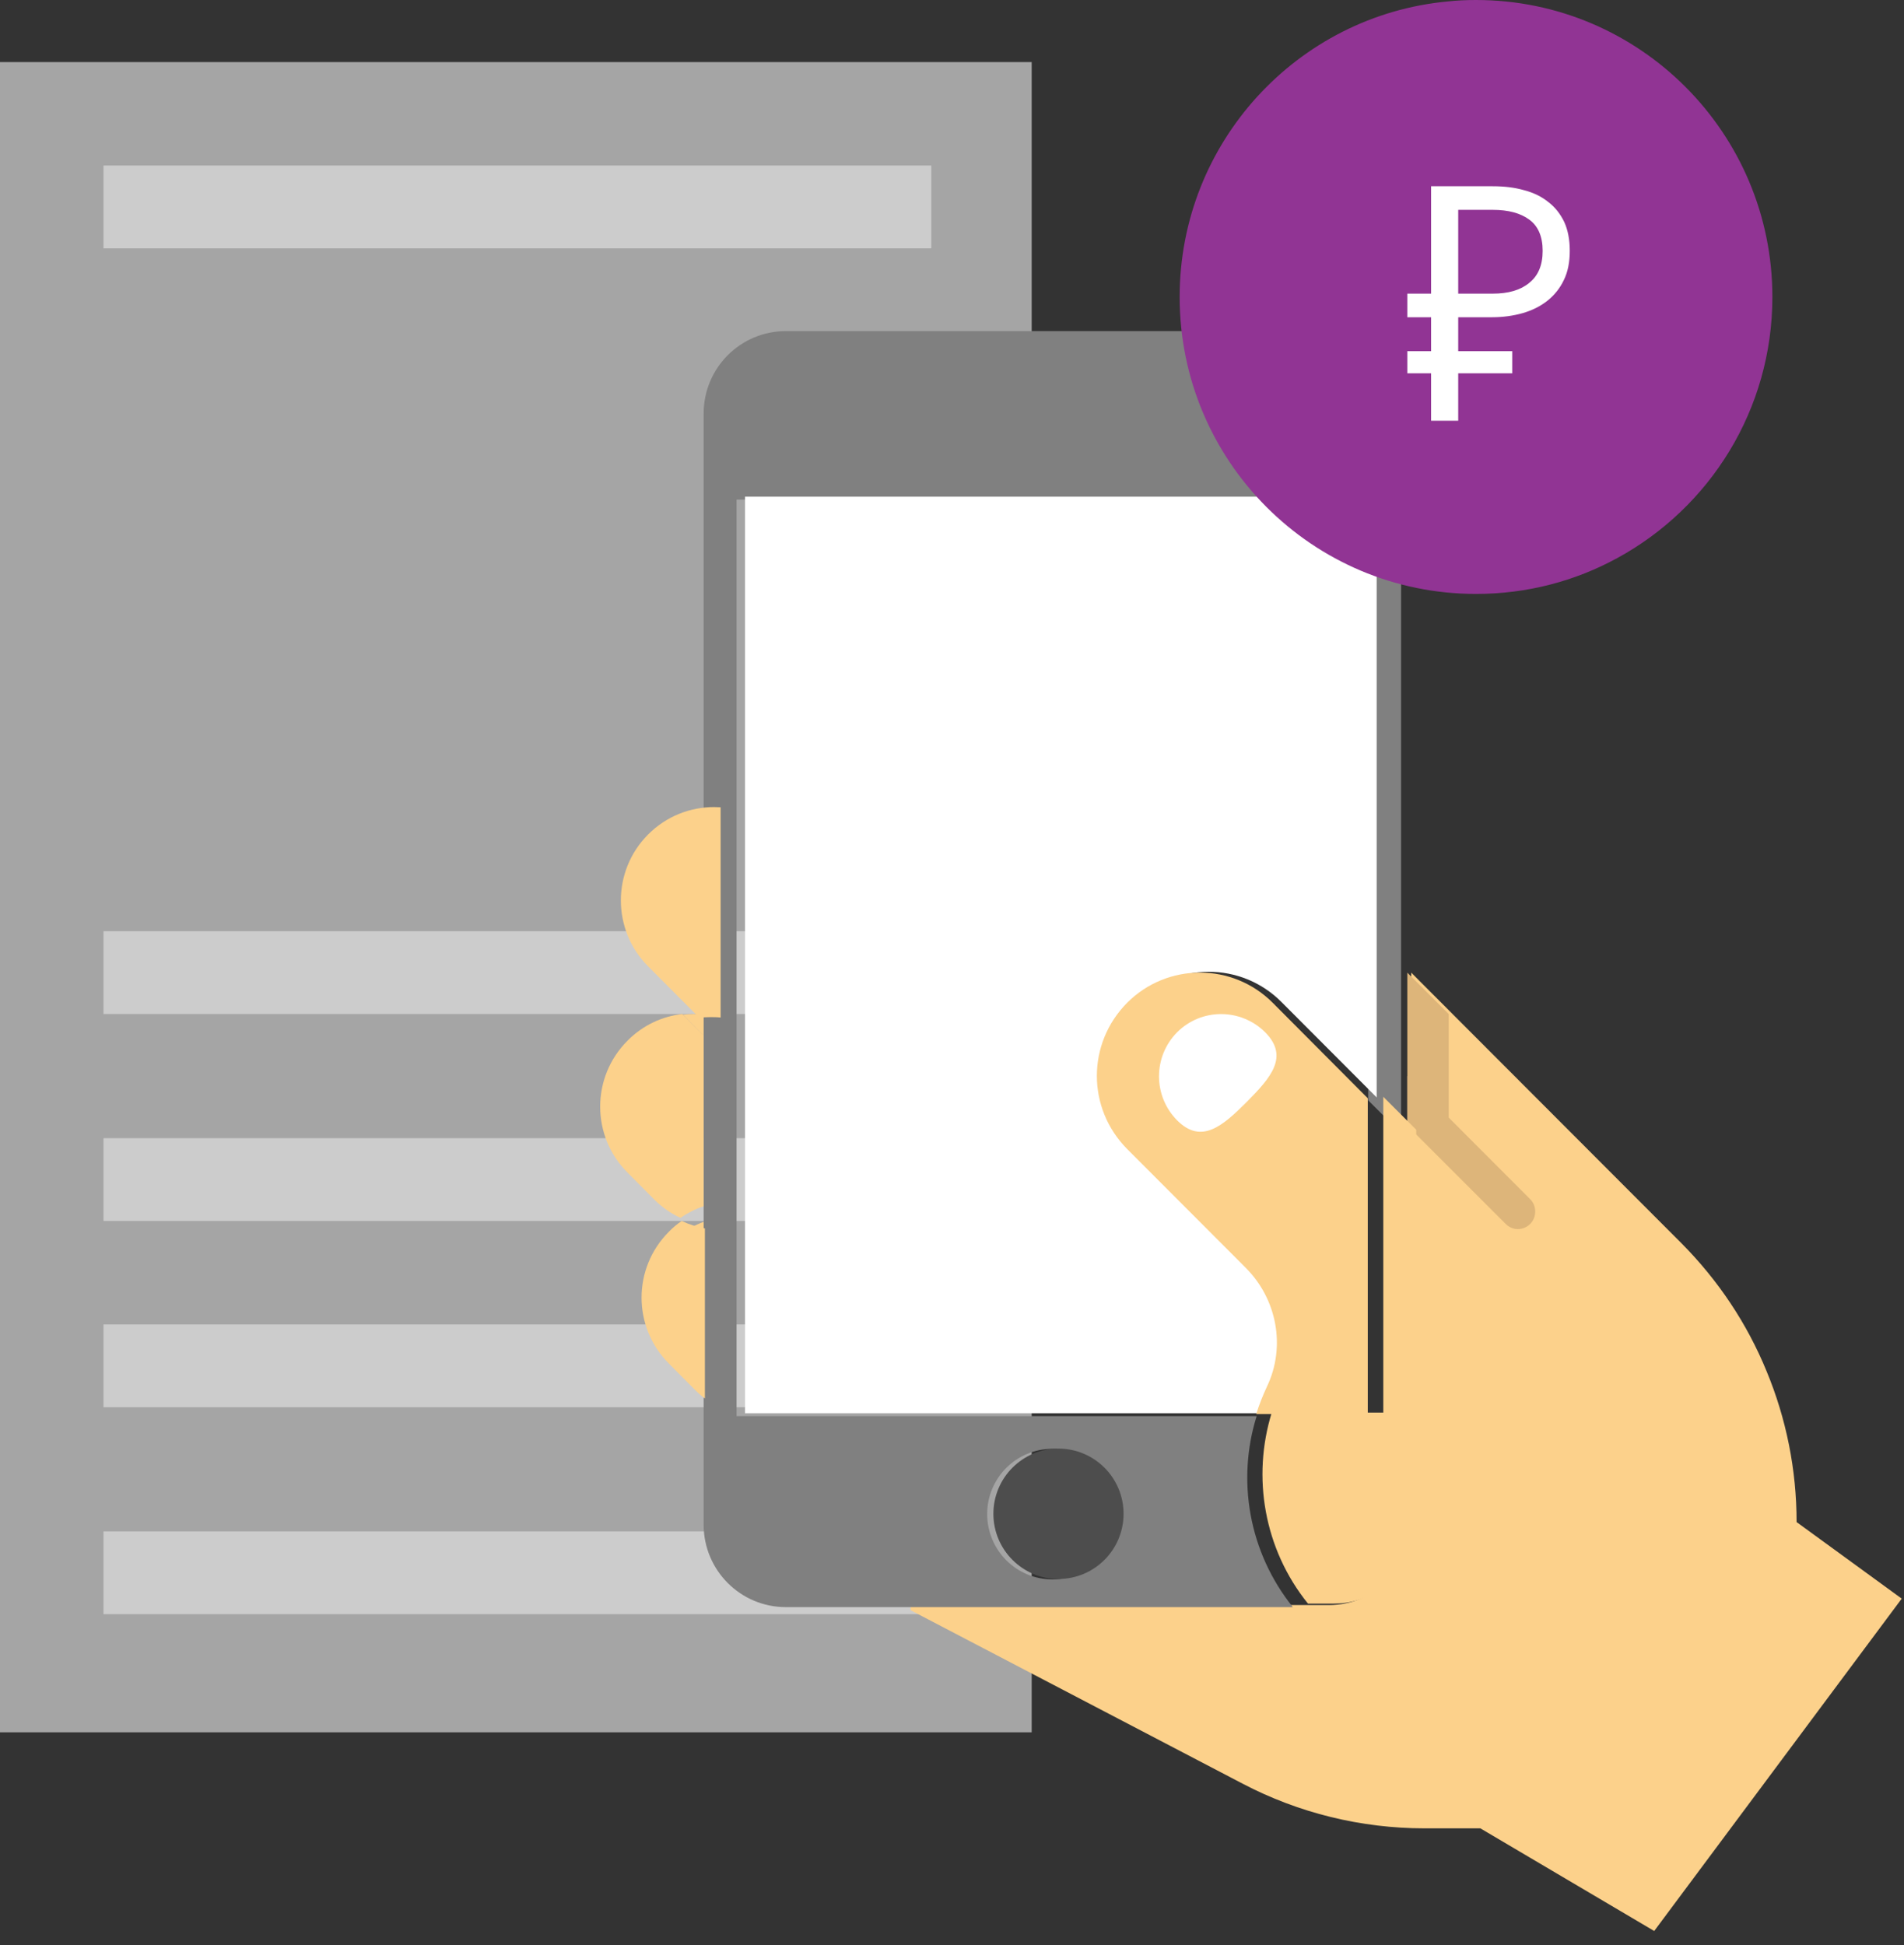 <svg id="SvgjsSvg1109" xmlns="http://www.w3.org/2000/svg" version="1.1" xmlns:xlink="http://www.w3.org/1999/xlink" xmlns:svgjs="http://svgjs.com/svgjs" width="92" height="94" viewBox="0 0 92 94"><rect x="0" y="0" width="92" height="94" fill="#333333" stroke="none"/><title>Shape</title><desc>Created with Avocode.</desc><defs id="SvgjsDefs1110"></defs><path id="SvgjsPath1111" d="M539.85 1064.71H490V984H539.85V1064.71 " fill="#a5a5a5" fill-opacity="1" transform="matrix(1,0,0,1,-490,-981)"></path><path id="SvgjsPath1112" d="M495 993V989H535V993Z " fill="#cccccc" fill-opacity="1" transform="matrix(1,0,0,1,-490,-981)"></path><path id="SvgjsPath1113" d="M495 1059V1055H535V1059Z " fill="#cccccc" fill-opacity="1" transform="matrix(1,0,0,1,-490,-981)"></path><path id="SvgjsPath1114" d="M495 1049V1045H535V1049Z " fill="#cccccc" fill-opacity="1" transform="matrix(1,0,0,1,-490,-981)"></path><path id="SvgjsPath1115" d="M495 1040V1036H535V1040Z " fill="#cccccc" fill-opacity="1" transform="matrix(1,0,0,1,-490,-981)"></path><path id="SvgjsPath1116" d="M495 1030V1026H535V1030Z " fill="#cccccc" fill-opacity="1" transform="matrix(1,0,0,1,-490,-981)"></path><path id="SvgjsPath1117" d="M558.19 1035.67V1028L571.24 1041.07C573.02 1042.86 574.42 1044.96 575.36 1047.26C576.31 1049.55 576.81 1052.02 576.81 1054.55L581.89 1058.25L569.93 1074.31L561.53 1069.35H558.83C555.77 1069.35 552.75 1068.61 550.04 1067.19L534 1058.81V1058.56H552.96H554.22C556.42 1058.56 558.19 1056.78 558.19 1054.59V1035.67 " fill="#fcd18b" fill-opacity="1" transform="matrix(1,0,0,1,-490,-981)"></path><path id="SvgjsPath1118" d="M524.12 1040V1040.93C523.74 1040.86 523.36 1040.74 523 1040.57C523.35 1040.32 523.73 1040.13 524.12 1040Z " fill="#fcd18b" fill-opacity="1" transform="matrix(1,0,0,1,-490,-981)"></path><path id="SvgjsPath1119" d="M524.03 1030.03V1031.05C523.97 1031.01 523.92 1030.96 523.87 1030.91L523 1030.03C523.18 1030.01 523.35 1030 523.53 1030C523.7 1030 523.86 1030.01 524.03 1030.03Z " fill="#fcd18b" fill-opacity="1" transform="matrix(1,0,0,1,-490,-981)"></path><path id="SvgjsPath1120" d="M527.97 997C525.78 997 524 998.78 524 1000.98V1054.68C524 1056.88 525.78 1058.66 527.97 1058.66H552.47C550.34 1056.01 549.75 1052.53 550.72 1049.43H525.59V1005.14H556.11V1034.17L557.7 1035.76V1000.98C557.7 998.78 555.92 997 553.73 997ZM543.99 1054.16C543.99 1055.91 542.59 1057.32 540.85 1057.32C539.11 1057.32 537.7 1055.91 537.7 1054.16C537.7 1052.42 539.11 1051.01 540.85 1051.01C542.59 1051.01 543.99 1052.42 543.99 1054.16Z " fill="#808080" fill-opacity="1" transform="matrix(1,0,0,1,-490,-981)"></path><path id="SvgjsPath1121" d="M522.32 1046.89L523.62 1048.2C523.76 1048.34 523.91 1048.47 524.06 1048.58V1040.36C523.68 1040.29 523.3 1040.17 522.94 1040C522.72 1040.15 522.51 1040.32 522.32 1040.52C520.56 1042.28 520.56 1045.13 522.32 1046.89Z " fill="#fcd18b" fill-opacity="1" transform="matrix(1,0,0,1,-490,-981)"></path><path id="SvgjsPath1122" d="M520.32 1037.66L521.62 1038.97C521.99 1039.34 522.42 1039.64 522.88 1039.85C523.23 1039.61 523.6 1039.42 524 1039.29V1031.02C523.94 1030.97 523.89 1030.92 523.84 1030.87L522.97 1030C522 1030.11 521.06 1030.54 520.32 1031.29C518.56 1033.05 518.56 1035.9 520.32 1037.66Z " fill="#fcd18b" fill-opacity="1" transform="matrix(1,0,0,1,-490,-981)"></path><path id="SvgjsPath1123" d="M524.82 1030.17V1020.01C524.71 1020.01 524.61 1020 524.5 1020C523.35 1020 522.2 1020.44 521.32 1021.32C519.56 1023.08 519.56 1025.94 521.32 1027.7L523.79 1030.18C523.97 1030.16 524.15 1030.15 524.32 1030.15C524.49 1030.15 524.66 1030.15 524.82 1030.17Z " fill="#fcd18b" fill-opacity="1" transform="matrix(1,0,0,1,-490,-981)"></path><path id="SvgjsPath1124" d="M556.52 1005V1034.03L551.92 1029.42C549.98 1027.47 546.83 1027.47 544.88 1029.42C543.91 1030.4 543.42 1031.67 543.42 1032.95C543.42 1034.23 543.91 1035.5 544.88 1036.48L550.62 1042.22C552.12 1043.73 552.56 1046.03 551.65 1047.96C551.44 1048.39 551.26 1048.84 551.13 1049.29H526V1005H556.52 " fill="#ffffff" fill-opacity="1" transform="matrix(1,0,0,1,-490,-981)"></path><path id="SvgjsPath1125" d="M541.14 1051C542.88 1051 544.29 1052.41 544.29 1054.15C544.29 1055.89 542.88 1057.3 541.14 1057.3C539.41 1057.3 538 1055.89 538 1054.15C538 1052.41 539.41 1051 541.14 1051Z " fill="#4d4d4d" fill-opacity="1" transform="matrix(1,0,0,1,-490,-981)"></path><path id="SvgjsPath1126" d="M563.94 1038.95L558 1033V1035.39L562.75 1040.14C563.28 1040.68 564.18 1040.3 564.18 1039.55C564.18 1039.32 564.1 1039.11 563.94 1038.95 " fill="#ddb57a" fill-opacity="1" transform="matrix(1,0,0,1,-490,-981)"></path><path id="SvgjsPath1127" d="M558 1028L560 1030V1036.23L558 1035.67V1028 " fill="#ddb57a" fill-opacity="1" transform="matrix(1,0,0,1,-490,-981)"></path><path id="SvgjsPath1128" d="M558.43 1035.59V1054.51C558.43 1056.71 556.66 1058.49 554.46 1058.49H553.2C551.07 1055.85 550.49 1052.37 551.45 1049.26H556.84V1034Z " fill="#fcd18b" fill-opacity="1" transform="matrix(1,0,0,1,-490,-981)"></path><path id="SvgjsPath1129" d="M556.09 1034.07V1049.33H550.7C550.84 1048.88 551.02 1048.43 551.22 1048C552.14 1046.07 551.7 1043.77 550.19 1042.26L544.46 1036.52C543.49 1035.54 543 1034.27 543 1032.99C543 1031.71 543.49 1030.44 544.46 1029.46C546.4 1027.51 549.56 1027.51 551.5 1029.46Z " fill="#fcd18b" fill-opacity="1" transform="matrix(1,0,0,1,-490,-981)"></path><path id="SvgjsPath1130" d="M551.13 1030.88C549.95 1029.71 548.05 1029.71 546.88 1030.88C545.71 1032.06 545.71 1033.96 546.88 1035.14C548.05 1036.31 549.07 1035.42 550.24 1034.25C551.41 1033.07 552.3 1032.06 551.13 1030.88Z " fill="#ffffff" fill-opacity="1" transform="matrix(1,0,0,1,-490,-981)"></path><path id="SvgjsPath1131" d="M575.64 995.35C575.64 1000.8 572.61 1005.54 568.14 1007.97C566.11 1009.08 563.79 1009.7 561.32 1009.7C553.41 1009.7 547 1003.28 547 995.35C547 987.89 552.69 981.75 559.95 981.07C560.4 981.02 560.86 981 561.32 981C569.23 981 575.64 987.43 575.64 995.35Z " fill="#913494" fill-opacity="1" transform="matrix(1,0,0,1,-490,-981)"></path><path id="SvgjsPath1132" d="M558 995.19H559.15V990H562.13C562.68 990 563.19 990.06 563.64 990.19C564.1 990.31 564.49 990.5 564.81 990.76C565.14 991.01 565.39 991.33 565.58 991.72C565.76 992.11 565.85 992.58 565.85 993.12C565.85 993.66 565.76 994.14 565.56 994.54C565.37 994.94 565.1 995.27 564.76 995.54C564.43 995.8 564.03 996 563.58 996.13C563.12 996.26 562.63 996.33 562.1 996.33H560.46V997.97H563.07V999.04H560.46V1001.33H559.15V999.04H558V997.97H559.15V996.33H558ZM562.13 995.19C562.88 995.19 563.47 995.02 563.89 994.67C564.32 994.33 564.54 993.82 564.54 993.12C564.54 992.43 564.32 991.92 563.89 991.61C563.47 991.3 562.88 991.14 562.13 991.14H560.46V995.19Z " fill="#ffffff" fill-opacity="1" transform="matrix(1,0,0,1,-490,-981)"></path></svg>